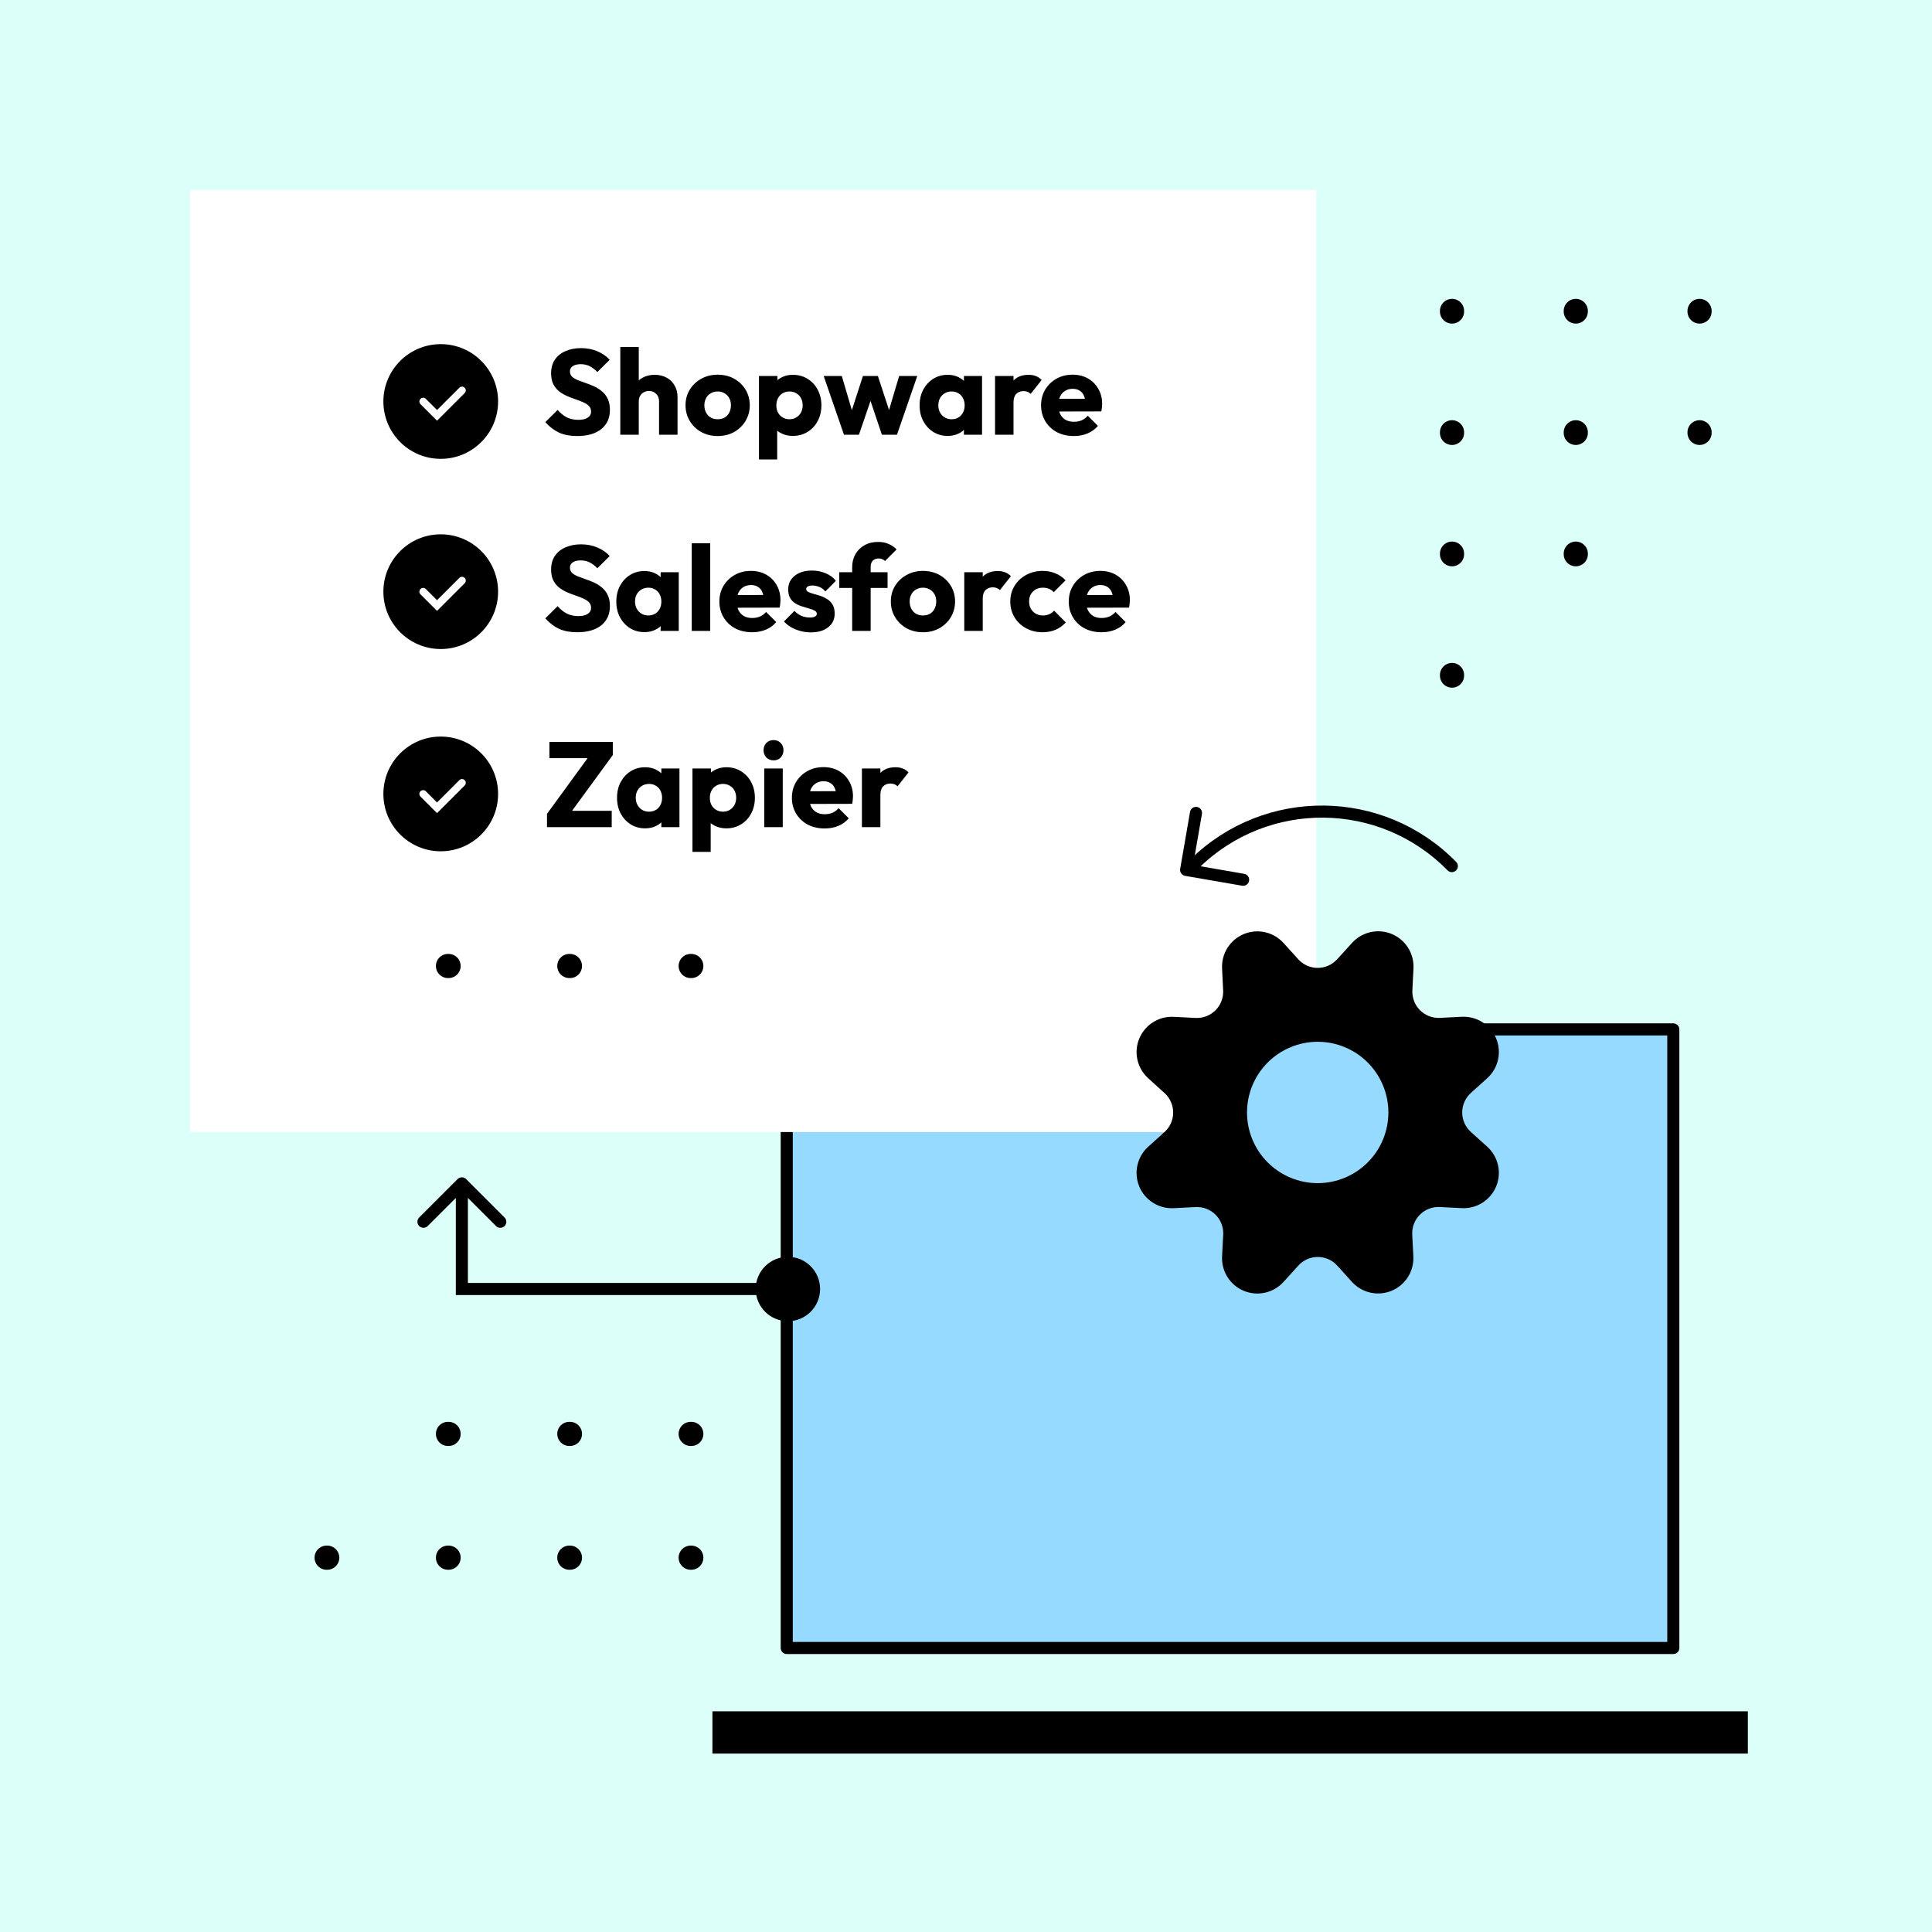 <svg width="640" height="640" viewBox="0 0 640 640" fill="none" xmlns="http://www.w3.org/2000/svg">
<rect width="640" height="640" fill="#DCFFFA"/>
<path d="M229 475L146 475" stroke="black" stroke-width="8" stroke-linecap="round" stroke-dasharray="0.2 40"/>
<path d="M229 516L102 516" stroke="black" stroke-width="8" stroke-linecap="round" stroke-dasharray="0.2 40"/>
<path d="M481 103L481 230" stroke="black" stroke-width="8" stroke-linecap="round" stroke-dasharray="0.2 40"/>
<path d="M522 103L522 188" stroke="black" stroke-width="8" stroke-linecap="round" stroke-dasharray="0.2 40"/>
<path d="M563 103L563 145" stroke="black" stroke-width="8" stroke-linecap="round" stroke-dasharray="0.2 40"/>
<path d="M260.617 341H554.308V545.917H260.617V341Z" fill="#97DAFF" stroke="black" stroke-width="4" stroke-linecap="round" stroke-linejoin="round"/>
<line x1="243" y1="573.895" x2="572" y2="573.895" stroke="black" stroke-width="14" stroke-linecap="square"/>
<path d="M154.414 390.586C153.633 389.805 152.367 389.805 151.586 390.586L138.858 403.314C138.077 404.095 138.077 405.361 138.858 406.142C139.639 406.923 140.905 406.923 141.686 406.142L153 394.828L164.314 406.142C165.095 406.923 166.361 406.923 167.142 406.142C167.923 405.361 167.923 404.095 167.142 403.314L154.414 390.586ZM153 427H151V429H153V427ZM250.333 427C250.333 432.891 255.109 437.667 261 437.667C266.891 437.667 271.667 432.891 271.667 427C271.667 421.109 266.891 416.333 261 416.333C255.109 416.333 250.333 421.109 250.333 427ZM151 392V427H155V392H151ZM153 429H261V425H153V429Z" fill="black"/>
<rect x="63" y="63" width="373" height="312" fill="white"/>
<path d="M191.2 144.44C188.88 144.44 186.88 144.067 185.2 143.32C183.547 142.547 182.027 141.387 180.64 139.84L184.72 135.8C185.627 136.84 186.627 137.653 187.72 138.24C188.84 138.8 190.133 139.08 191.6 139.08C192.933 139.08 193.96 138.84 194.68 138.36C195.427 137.88 195.8 137.213 195.8 136.36C195.8 135.587 195.56 134.96 195.08 134.48C194.6 134 193.96 133.587 193.16 133.24C192.387 132.893 191.52 132.56 190.56 132.24C189.627 131.92 188.693 131.56 187.76 131.16C186.827 130.733 185.96 130.213 185.16 129.6C184.387 128.96 183.76 128.173 183.28 127.24C182.8 126.28 182.56 125.08 182.56 123.64C182.56 121.907 182.973 120.413 183.8 119.16C184.653 117.907 185.827 116.96 187.32 116.32C188.813 115.653 190.533 115.32 192.48 115.32C194.453 115.32 196.253 115.667 197.88 116.36C199.533 117.053 200.893 118 201.96 119.2L197.88 123.24C197.027 122.36 196.16 121.707 195.28 121.28C194.427 120.853 193.453 120.64 192.36 120.64C191.267 120.64 190.4 120.853 189.76 121.28C189.12 121.68 188.8 122.267 188.8 123.04C188.8 123.76 189.04 124.347 189.52 124.8C190 125.227 190.627 125.6 191.4 125.92C192.2 126.24 193.067 126.56 194 126.88C194.96 127.2 195.907 127.573 196.84 128C197.773 128.427 198.627 128.973 199.4 129.64C200.2 130.28 200.84 131.107 201.32 132.12C201.8 133.107 202.04 134.333 202.04 135.8C202.04 138.493 201.08 140.613 199.16 142.16C197.24 143.68 194.587 144.44 191.2 144.44ZM218.32 144V132.92C218.32 131.907 218 131.093 217.36 130.48C216.747 129.84 215.96 129.52 215 129.52C214.334 129.52 213.747 129.667 213.24 129.96C212.734 130.227 212.334 130.627 212.04 131.16C211.747 131.667 211.6 132.253 211.6 132.92L209.24 131.76C209.24 130.24 209.56 128.907 210.2 127.76C210.84 126.613 211.734 125.733 212.88 125.12C214.027 124.48 215.347 124.16 216.84 124.16C218.36 124.16 219.694 124.48 220.84 125.12C221.987 125.733 222.867 126.6 223.48 127.72C224.12 128.813 224.44 130.093 224.44 131.56V144H218.32ZM205.48 144V114.96H211.6V144H205.48ZM237.731 144.44C235.731 144.44 233.918 144 232.291 143.12C230.691 142.213 229.424 140.987 228.491 139.44C227.558 137.893 227.091 136.16 227.091 134.24C227.091 132.32 227.558 130.6 228.491 129.08C229.424 127.56 230.691 126.36 232.291 125.48C233.891 124.573 235.704 124.12 237.731 124.12C239.758 124.12 241.571 124.56 243.171 125.44C244.771 126.32 246.038 127.533 246.971 129.08C247.904 130.6 248.371 132.32 248.371 134.24C248.371 136.16 247.904 137.893 246.971 139.44C246.038 140.987 244.771 142.213 243.171 143.12C241.571 144 239.758 144.44 237.731 144.44ZM237.731 138.88C238.611 138.88 239.384 138.693 240.051 138.32C240.718 137.92 241.224 137.373 241.571 136.68C241.944 135.96 242.131 135.147 242.131 134.24C242.131 133.333 241.944 132.547 241.571 131.88C241.198 131.187 240.678 130.653 240.011 130.28C239.371 129.88 238.611 129.68 237.731 129.68C236.878 129.68 236.118 129.88 235.451 130.28C234.784 130.653 234.264 131.187 233.891 131.88C233.518 132.573 233.331 133.373 233.331 134.28C233.331 135.16 233.518 135.96 233.891 136.68C234.264 137.373 234.784 137.92 235.451 138.32C236.118 138.693 236.878 138.88 237.731 138.88ZM262.618 144.4C261.311 144.4 260.111 144.147 259.018 143.64C257.924 143.133 257.031 142.44 256.338 141.56C255.644 140.653 255.244 139.627 255.138 138.48V130.28C255.244 129.133 255.644 128.093 256.338 127.16C257.031 126.227 257.924 125.493 259.018 124.96C260.111 124.427 261.311 124.16 262.618 124.16C264.458 124.16 266.084 124.6 267.498 125.48C268.938 126.36 270.058 127.56 270.858 129.08C271.684 130.6 272.098 132.333 272.098 134.28C272.098 136.227 271.684 137.96 270.858 139.48C270.058 141 268.938 142.2 267.498 143.08C266.084 143.96 264.458 144.4 262.618 144.4ZM251.418 152.2V124.56H257.538V129.56L256.538 134.28L257.458 139V152.2H251.418ZM261.498 138.88C262.378 138.88 263.138 138.68 263.778 138.28C264.444 137.88 264.964 137.333 265.338 136.64C265.711 135.947 265.898 135.16 265.898 134.28C265.898 133.373 265.711 132.573 265.338 131.88C264.964 131.187 264.444 130.653 263.778 130.28C263.138 129.88 262.391 129.68 261.538 129.68C260.684 129.68 259.924 129.88 259.258 130.28C258.618 130.653 258.111 131.187 257.738 131.88C257.364 132.573 257.178 133.373 257.178 134.28C257.178 135.16 257.351 135.947 257.698 136.64C258.071 137.333 258.591 137.88 259.258 138.28C259.924 138.68 260.671 138.88 261.498 138.88ZM279.576 144L272.856 124.56H278.856L283.016 138.68L281.256 138.72L285.856 124.56H290.816L295.456 138.72L293.656 138.68L297.856 124.56H303.856L297.136 144H292.136L287.616 130.56H289.136L284.536 144H279.576ZM313.952 144.4C312.165 144.4 310.565 143.96 309.152 143.08C307.765 142.2 306.659 141 305.832 139.48C305.032 137.96 304.632 136.227 304.632 134.28C304.632 132.333 305.032 130.6 305.832 129.08C306.659 127.56 307.765 126.36 309.152 125.48C310.565 124.6 312.165 124.16 313.952 124.16C315.259 124.16 316.432 124.413 317.472 124.92C318.539 125.427 319.405 126.133 320.072 127.04C320.739 127.92 321.112 128.933 321.192 130.08V138.48C321.112 139.627 320.739 140.653 320.072 141.56C319.432 142.44 318.579 143.133 317.512 143.64C316.445 144.147 315.259 144.4 313.952 144.4ZM315.192 138.88C316.499 138.88 317.552 138.453 318.352 137.6C319.152 136.72 319.552 135.613 319.552 134.28C319.552 133.373 319.365 132.573 318.992 131.88C318.645 131.187 318.139 130.653 317.472 130.28C316.832 129.88 316.085 129.68 315.232 129.68C314.379 129.68 313.619 129.88 312.952 130.28C312.312 130.653 311.792 131.187 311.392 131.88C311.019 132.573 310.832 133.373 310.832 134.28C310.832 135.16 311.019 135.947 311.392 136.64C311.765 137.333 312.285 137.88 312.952 138.28C313.619 138.68 314.365 138.88 315.192 138.88ZM319.312 144V138.76L320.232 134.04L319.312 129.32V124.56H325.312V144H319.312ZM329.621 144V124.56H335.741V144H329.621ZM335.741 133.32L333.181 131.32C333.688 129.053 334.541 127.293 335.741 126.04C336.941 124.787 338.608 124.16 340.741 124.16C341.674 124.16 342.488 124.307 343.181 124.6C343.901 124.867 344.528 125.293 345.061 125.88L341.421 130.48C341.154 130.187 340.821 129.96 340.421 129.8C340.021 129.64 339.568 129.56 339.061 129.56C338.048 129.56 337.234 129.88 336.621 130.52C336.034 131.133 335.741 132.067 335.741 133.32ZM355.744 144.44C353.638 144.44 351.758 144.013 350.104 143.16C348.478 142.28 347.198 141.067 346.264 139.52C345.331 137.973 344.864 136.227 344.864 134.28C344.864 132.333 345.318 130.6 346.224 129.08C347.158 127.533 348.411 126.32 349.984 125.44C351.558 124.56 353.331 124.12 355.304 124.12C357.224 124.12 358.918 124.533 360.384 125.36C361.851 126.187 362.998 127.333 363.824 128.8C364.678 130.267 365.104 131.947 365.104 133.84C365.104 134.187 365.078 134.56 365.024 134.96C364.998 135.333 364.931 135.773 364.824 136.28L348.064 136.32V132.12L362.224 132.08L359.584 133.84C359.558 132.72 359.384 131.8 359.064 131.08C358.744 130.333 358.264 129.773 357.624 129.4C357.011 129 356.251 128.8 355.344 128.8C354.384 128.8 353.544 129.027 352.824 129.48C352.131 129.907 351.584 130.52 351.184 131.32C350.811 132.12 350.624 133.093 350.624 134.24C350.624 135.387 350.824 136.373 351.224 137.2C351.651 138 352.238 138.627 352.984 139.08C353.758 139.507 354.664 139.72 355.704 139.72C356.664 139.72 357.531 139.56 358.304 139.24C359.078 138.893 359.758 138.387 360.344 137.72L363.704 141.08C362.744 142.2 361.584 143.04 360.224 143.6C358.864 144.16 357.371 144.44 355.744 144.44ZM191.2 209.44C188.88 209.44 186.88 209.067 185.2 208.32C183.547 207.547 182.027 206.387 180.64 204.84L184.72 200.8C185.627 201.84 186.627 202.653 187.72 203.24C188.84 203.8 190.133 204.08 191.6 204.08C192.933 204.08 193.96 203.84 194.68 203.36C195.427 202.88 195.8 202.213 195.8 201.36C195.8 200.587 195.56 199.96 195.08 199.48C194.6 199 193.96 198.587 193.16 198.24C192.387 197.893 191.52 197.56 190.56 197.24C189.627 196.92 188.693 196.56 187.76 196.16C186.827 195.733 185.96 195.213 185.16 194.6C184.387 193.96 183.76 193.173 183.28 192.24C182.8 191.28 182.56 190.08 182.56 188.64C182.56 186.907 182.973 185.413 183.8 184.16C184.653 182.907 185.827 181.96 187.32 181.32C188.813 180.653 190.533 180.32 192.48 180.32C194.453 180.32 196.253 180.667 197.88 181.36C199.533 182.053 200.893 183 201.96 184.2L197.88 188.24C197.027 187.36 196.16 186.707 195.28 186.28C194.427 185.853 193.453 185.64 192.36 185.64C191.267 185.64 190.4 185.853 189.76 186.28C189.12 186.68 188.8 187.267 188.8 188.04C188.8 188.76 189.04 189.347 189.52 189.8C190 190.227 190.627 190.6 191.4 190.92C192.2 191.24 193.067 191.56 194 191.88C194.96 192.2 195.907 192.573 196.84 193C197.773 193.427 198.627 193.973 199.4 194.64C200.2 195.28 200.84 196.107 201.32 197.12C201.8 198.107 202.04 199.333 202.04 200.8C202.04 203.493 201.08 205.613 199.16 207.16C197.24 208.68 194.587 209.44 191.2 209.44ZM213.483 209.4C211.696 209.4 210.096 208.96 208.683 208.08C207.296 207.2 206.19 206 205.363 204.48C204.563 202.96 204.163 201.227 204.163 199.28C204.163 197.333 204.563 195.6 205.363 194.08C206.19 192.56 207.296 191.36 208.683 190.48C210.096 189.6 211.696 189.16 213.483 189.16C214.79 189.16 215.963 189.413 217.003 189.92C218.07 190.427 218.936 191.133 219.603 192.04C220.27 192.92 220.643 193.933 220.723 195.08V203.48C220.643 204.627 220.27 205.653 219.603 206.56C218.963 207.44 218.11 208.133 217.043 208.64C215.976 209.147 214.79 209.4 213.483 209.4ZM214.723 203.88C216.03 203.88 217.083 203.453 217.883 202.6C218.683 201.72 219.083 200.613 219.083 199.28C219.083 198.373 218.896 197.573 218.523 196.88C218.176 196.187 217.67 195.653 217.003 195.28C216.363 194.88 215.616 194.68 214.763 194.68C213.91 194.68 213.15 194.88 212.483 195.28C211.843 195.653 211.323 196.187 210.923 196.88C210.55 197.573 210.363 198.373 210.363 199.28C210.363 200.16 210.55 200.947 210.923 201.64C211.296 202.333 211.816 202.88 212.483 203.28C213.15 203.68 213.896 203.88 214.723 203.88ZM218.843 209V203.76L219.763 199.04L218.843 194.32V189.56H224.843V209H218.843ZM229.152 209V179.96H235.272V209H229.152ZM249.182 209.44C247.075 209.44 245.195 209.013 243.542 208.16C241.915 207.28 240.635 206.067 239.702 204.52C238.769 202.973 238.302 201.227 238.302 199.28C238.302 197.333 238.755 195.6 239.662 194.08C240.595 192.533 241.849 191.32 243.422 190.44C244.995 189.56 246.769 189.12 248.742 189.12C250.662 189.12 252.355 189.533 253.822 190.36C255.289 191.187 256.435 192.333 257.262 193.8C258.115 195.267 258.542 196.947 258.542 198.84C258.542 199.187 258.515 199.56 258.462 199.96C258.435 200.333 258.369 200.773 258.262 201.28L241.502 201.32V197.12L255.662 197.08L253.022 198.84C252.995 197.72 252.822 196.8 252.502 196.08C252.182 195.333 251.702 194.773 251.062 194.4C250.449 194 249.689 193.8 248.782 193.8C247.822 193.8 246.982 194.027 246.262 194.48C245.569 194.907 245.022 195.52 244.622 196.32C244.249 197.12 244.062 198.093 244.062 199.24C244.062 200.387 244.262 201.373 244.662 202.2C245.089 203 245.675 203.627 246.422 204.08C247.195 204.507 248.102 204.72 249.142 204.72C250.102 204.72 250.969 204.56 251.742 204.24C252.515 203.893 253.195 203.387 253.782 202.72L257.142 206.08C256.182 207.2 255.022 208.04 253.662 208.6C252.302 209.16 250.809 209.44 249.182 209.44ZM268.576 209.48C267.429 209.48 266.296 209.333 265.176 209.04C264.083 208.747 263.056 208.333 262.096 207.8C261.163 207.24 260.363 206.6 259.696 205.88L263.176 202.36C263.816 203.053 264.576 203.6 265.456 204C266.336 204.373 267.296 204.56 268.336 204.56C269.056 204.56 269.603 204.453 269.976 204.24C270.376 204.027 270.576 203.733 270.576 203.36C270.576 202.88 270.336 202.52 269.856 202.28C269.403 202.013 268.816 201.787 268.096 201.6C267.376 201.387 266.616 201.16 265.816 200.92C265.016 200.68 264.256 200.347 263.536 199.92C262.816 199.493 262.229 198.907 261.776 198.16C261.323 197.387 261.096 196.413 261.096 195.24C261.096 193.987 261.416 192.907 262.056 192C262.696 191.067 263.603 190.333 264.776 189.8C265.949 189.267 267.323 189 268.896 189C270.549 189 272.069 189.293 273.456 189.88C274.869 190.44 276.016 191.28 276.896 192.4L273.416 195.92C272.803 195.2 272.109 194.693 271.336 194.4C270.589 194.107 269.856 193.96 269.136 193.96C268.443 193.96 267.923 194.067 267.576 194.28C267.229 194.467 267.056 194.747 267.056 195.12C267.056 195.52 267.283 195.84 267.736 196.08C268.189 196.32 268.776 196.533 269.496 196.72C270.216 196.907 270.976 197.133 271.776 197.4C272.576 197.667 273.336 198.027 274.056 198.48C274.776 198.933 275.363 199.547 275.816 200.32C276.269 201.067 276.496 202.053 276.496 203.28C276.496 205.173 275.776 206.68 274.336 207.8C272.923 208.92 271.003 209.48 268.576 209.48ZM282.296 209V187.88C282.296 186.307 282.643 184.893 283.336 183.64C284.056 182.36 285.056 181.36 286.336 180.64C287.616 179.893 289.136 179.52 290.896 179.52C292.23 179.52 293.39 179.747 294.376 180.2C295.39 180.627 296.27 181.227 297.016 182L293.176 185.84C292.91 185.573 292.603 185.373 292.256 185.24C291.936 185.08 291.55 185 291.096 185C290.27 185 289.616 185.24 289.136 185.72C288.656 186.2 288.416 186.853 288.416 187.68V209H282.296ZM278.016 194.76V189.56H294.016V194.76H278.016ZM305.739 209.44C303.739 209.44 301.925 209 300.299 208.12C298.699 207.213 297.432 205.987 296.499 204.44C295.565 202.893 295.099 201.16 295.099 199.24C295.099 197.32 295.565 195.6 296.499 194.08C297.432 192.56 298.699 191.36 300.299 190.48C301.899 189.573 303.712 189.12 305.739 189.12C307.765 189.12 309.579 189.56 311.179 190.44C312.779 191.32 314.045 192.533 314.979 194.08C315.912 195.6 316.379 197.32 316.379 199.24C316.379 201.16 315.912 202.893 314.979 204.44C314.045 205.987 312.779 207.213 311.179 208.12C309.579 209 307.765 209.44 305.739 209.44ZM305.739 203.88C306.619 203.88 307.392 203.693 308.059 203.32C308.725 202.92 309.232 202.373 309.579 201.68C309.952 200.96 310.139 200.147 310.139 199.24C310.139 198.333 309.952 197.547 309.579 196.88C309.205 196.187 308.685 195.653 308.019 195.28C307.379 194.88 306.619 194.68 305.739 194.68C304.885 194.68 304.125 194.88 303.459 195.28C302.792 195.653 302.272 196.187 301.899 196.88C301.525 197.573 301.339 198.373 301.339 199.28C301.339 200.16 301.525 200.96 301.899 201.68C302.272 202.373 302.792 202.92 303.459 203.32C304.125 203.693 304.885 203.88 305.739 203.88ZM319.426 209V189.56H325.546V209H319.426ZM325.546 198.32L322.986 196.32C323.492 194.053 324.346 192.293 325.546 191.04C326.746 189.787 328.412 189.16 330.546 189.16C331.479 189.16 332.292 189.307 332.986 189.6C333.706 189.867 334.332 190.293 334.866 190.88L331.226 195.48C330.959 195.187 330.626 194.96 330.226 194.8C329.826 194.64 329.372 194.56 328.866 194.56C327.852 194.56 327.039 194.88 326.426 195.52C325.839 196.133 325.546 197.067 325.546 198.32ZM345.349 209.44C343.349 209.44 341.536 209 339.909 208.12C338.282 207.24 337.002 206.027 336.069 204.48C335.136 202.933 334.669 201.2 334.669 199.28C334.669 197.333 335.136 195.6 336.069 194.08C337.029 192.533 338.322 191.32 339.949 190.44C341.576 189.56 343.402 189.12 345.429 189.12C346.949 189.12 348.336 189.387 349.589 189.92C350.869 190.427 352.002 191.2 352.989 192.24L349.069 196.16C348.616 195.653 348.082 195.28 347.469 195.04C346.882 194.8 346.202 194.68 345.429 194.68C344.549 194.68 343.762 194.88 343.069 195.28C342.402 195.653 341.869 196.187 341.469 196.88C341.096 197.547 340.909 198.333 340.909 199.24C340.909 200.147 341.096 200.947 341.469 201.64C341.869 202.333 342.416 202.88 343.109 203.28C343.802 203.68 344.576 203.88 345.429 203.88C346.229 203.88 346.936 203.747 347.549 203.48C348.189 203.187 348.736 202.787 349.189 202.28L353.069 206.2C352.056 207.267 350.909 208.08 349.629 208.64C348.349 209.173 346.922 209.44 345.349 209.44ZM364.924 209.44C362.817 209.44 360.937 209.013 359.284 208.16C357.657 207.28 356.377 206.067 355.444 204.52C354.511 202.973 354.044 201.227 354.044 199.28C354.044 197.333 354.497 195.6 355.404 194.08C356.337 192.533 357.591 191.32 359.164 190.44C360.737 189.56 362.511 189.12 364.484 189.12C366.404 189.12 368.097 189.533 369.564 190.36C371.031 191.187 372.177 192.333 373.004 193.8C373.857 195.267 374.284 196.947 374.284 198.84C374.284 199.187 374.257 199.56 374.204 199.96C374.177 200.333 374.111 200.773 374.004 201.28L357.244 201.32V197.12L371.404 197.08L368.764 198.84C368.737 197.72 368.564 196.8 368.244 196.08C367.924 195.333 367.444 194.773 366.804 194.4C366.191 194 365.431 193.8 364.524 193.8C363.564 193.8 362.724 194.027 362.004 194.48C361.311 194.907 360.764 195.52 360.364 196.32C359.991 197.12 359.804 198.093 359.804 199.24C359.804 200.387 360.004 201.373 360.404 202.2C360.831 203 361.417 203.627 362.164 204.08C362.937 204.507 363.844 204.72 364.884 204.72C365.844 204.72 366.711 204.56 367.484 204.24C368.257 203.893 368.937 203.387 369.524 202.72L372.884 206.08C371.924 207.2 370.764 208.04 369.404 208.6C368.044 209.16 366.551 209.44 364.924 209.44ZM181.2 269.6L195.4 250.12H203L188.76 269.6H181.2ZM181.2 274V269.6L185.36 268.6H202.64V274H181.2ZM182 251.16V245.76H203V250.12L198.76 251.16H182ZM213.717 274.4C211.931 274.4 210.331 273.96 208.918 273.08C207.531 272.2 206.424 271 205.598 269.48C204.798 267.96 204.398 266.227 204.398 264.28C204.398 262.333 204.798 260.6 205.598 259.08C206.424 257.56 207.531 256.36 208.918 255.48C210.331 254.6 211.931 254.16 213.717 254.16C215.024 254.16 216.198 254.413 217.238 254.92C218.304 255.427 219.171 256.133 219.838 257.04C220.504 257.92 220.878 258.933 220.958 260.08V268.48C220.878 269.627 220.504 270.653 219.838 271.56C219.198 272.44 218.344 273.133 217.278 273.64C216.211 274.147 215.024 274.4 213.717 274.4ZM214.958 268.88C216.264 268.88 217.318 268.453 218.118 267.6C218.918 266.72 219.318 265.613 219.318 264.28C219.318 263.373 219.131 262.573 218.758 261.88C218.411 261.187 217.904 260.653 217.238 260.28C216.598 259.88 215.851 259.68 214.998 259.68C214.144 259.68 213.384 259.88 212.718 260.28C212.078 260.653 211.558 261.187 211.158 261.88C210.784 262.573 210.598 263.373 210.598 264.28C210.598 265.16 210.784 265.947 211.158 266.64C211.531 267.333 212.051 267.88 212.718 268.28C213.384 268.68 214.131 268.88 214.958 268.88ZM219.078 274V268.76L219.998 264.04L219.078 259.32V254.56H225.078V274H219.078ZM240.587 274.4C239.28 274.4 238.08 274.147 236.987 273.64C235.893 273.133 235 272.44 234.307 271.56C233.613 270.653 233.213 269.627 233.107 268.48V260.28C233.213 259.133 233.613 258.093 234.307 257.16C235 256.227 235.893 255.493 236.987 254.96C238.08 254.427 239.28 254.16 240.587 254.16C242.427 254.16 244.053 254.6 245.467 255.48C246.907 256.36 248.027 257.56 248.827 259.08C249.653 260.6 250.067 262.333 250.067 264.28C250.067 266.227 249.653 267.96 248.827 269.48C248.027 271 246.907 272.2 245.467 273.08C244.053 273.96 242.427 274.4 240.587 274.4ZM229.387 282.2V254.56H235.507V259.56L234.507 264.28L235.427 269V282.2H229.387ZM239.467 268.88C240.347 268.88 241.107 268.68 241.747 268.28C242.413 267.88 242.933 267.333 243.307 266.64C243.68 265.947 243.867 265.16 243.867 264.28C243.867 263.373 243.68 262.573 243.307 261.88C242.933 261.187 242.413 260.653 241.747 260.28C241.107 259.88 240.36 259.68 239.507 259.68C238.653 259.68 237.893 259.88 237.227 260.28C236.587 260.653 236.08 261.187 235.707 261.88C235.333 262.573 235.147 263.373 235.147 264.28C235.147 265.16 235.32 265.947 235.667 266.64C236.04 267.333 236.56 267.88 237.227 268.28C237.893 268.68 238.64 268.88 239.467 268.88ZM253.176 274V254.56H259.296V274H253.176ZM256.256 251.88C255.296 251.88 254.496 251.56 253.856 250.92C253.242 250.253 252.936 249.453 252.936 248.52C252.936 247.56 253.242 246.76 253.856 246.12C254.496 245.48 255.296 245.16 256.256 245.16C257.216 245.16 258.002 245.48 258.616 246.12C259.229 246.76 259.536 247.56 259.536 248.52C259.536 249.453 259.229 250.253 258.616 250.92C258.002 251.56 257.216 251.88 256.256 251.88ZM273.205 274.44C271.099 274.44 269.219 274.013 267.565 273.16C265.939 272.28 264.659 271.067 263.725 269.52C262.792 267.973 262.325 266.227 262.325 264.28C262.325 262.333 262.779 260.6 263.685 259.08C264.619 257.533 265.872 256.32 267.445 255.44C269.019 254.56 270.792 254.12 272.765 254.12C274.685 254.12 276.379 254.533 277.845 255.36C279.312 256.187 280.459 257.333 281.285 258.8C282.139 260.267 282.565 261.947 282.565 263.84C282.565 264.187 282.539 264.56 282.485 264.96C282.459 265.333 282.392 265.773 282.285 266.28L265.525 266.32V262.12L279.685 262.08L277.045 263.84C277.019 262.72 276.845 261.8 276.525 261.08C276.205 260.333 275.725 259.773 275.085 259.4C274.472 259 273.712 258.8 272.805 258.8C271.845 258.8 271.005 259.027 270.285 259.48C269.592 259.907 269.045 260.52 268.645 261.32C268.272 262.12 268.085 263.093 268.085 264.24C268.085 265.387 268.285 266.373 268.685 267.2C269.112 268 269.699 268.627 270.445 269.08C271.219 269.507 272.125 269.72 273.165 269.72C274.125 269.72 274.992 269.56 275.765 269.24C276.539 268.893 277.219 268.387 277.805 267.72L281.165 271.08C280.205 272.2 279.045 273.04 277.685 273.6C276.325 274.16 274.832 274.44 273.205 274.44ZM285.519 274V254.56H291.639V274H285.519ZM291.639 263.32L289.079 261.32C289.586 259.053 290.439 257.293 291.639 256.04C292.839 254.787 294.506 254.16 296.639 254.16C297.573 254.16 298.386 254.307 299.079 254.6C299.799 254.867 300.426 255.293 300.959 255.88L297.319 260.48C297.053 260.187 296.719 259.96 296.319 259.8C295.919 259.64 295.466 259.56 294.959 259.56C293.946 259.56 293.133 259.88 292.519 260.52C291.933 261.133 291.639 262.067 291.639 263.32Z" fill="black"/>
<circle cx="146" cy="133" r="19" fill="black"/>
<path d="M140.177 133L144.774 137.597L153.048 129.323" stroke="white" stroke-width="2.5" stroke-linecap="round"/>
<circle cx="146" cy="196" r="19" fill="black"/>
<path d="M140.177 196L144.774 200.597L153.048 192.323" stroke="white" stroke-width="2.5" stroke-linecap="round"/>
<circle cx="146" cy="263" r="19" fill="black"/>
<path d="M140.177 263L144.774 267.597L153.048 259.323" stroke="white" stroke-width="2.5" stroke-linecap="round"/>
<path d="M229 320L146 320" stroke="black" stroke-width="8" stroke-linecap="round" stroke-dasharray="0.2 40"/>
<path d="M428.939 318.76C429.894 319.82 431.061 320.668 432.364 321.248C433.667 321.828 435.078 322.127 436.505 322.127C437.931 322.127 439.342 321.828 440.645 321.248C441.948 320.668 443.115 319.82 444.07 318.76L448.992 313.359C450.403 311.798 452.262 310.712 454.315 310.249C456.368 309.787 458.513 309.971 460.457 310.776C462.401 311.582 464.048 312.969 465.172 314.748C466.296 316.527 466.842 318.61 466.735 320.711L466.366 327.996C466.294 329.417 466.521 330.837 467.032 332.165C467.543 333.493 468.326 334.699 469.331 335.706C470.337 336.713 471.542 337.498 472.869 338.011C474.196 338.523 475.616 338.753 477.037 338.683L484.322 338.314C486.422 338.21 488.503 338.759 490.279 339.884C492.055 341.009 493.44 342.656 494.243 344.599C495.047 346.543 495.229 348.687 494.767 350.738C494.304 352.789 493.218 354.647 491.658 356.056L486.236 360.947C485.178 361.904 484.332 363.071 483.752 364.375C483.173 365.678 482.874 367.089 482.874 368.515C482.874 369.942 483.173 371.353 483.752 372.656C484.332 373.96 485.178 375.127 486.236 376.083L491.658 380.974C493.219 382.385 494.306 384.244 494.768 386.297C495.231 388.35 495.047 390.495 494.241 392.439C493.436 394.383 492.048 396.03 490.269 397.154C488.491 398.278 486.408 398.824 484.306 398.717L477.022 398.348C475.597 398.275 474.174 398.501 472.843 399.013C471.512 399.524 470.303 400.31 469.294 401.318C468.286 402.327 467.501 403.535 466.989 404.867C466.477 406.198 466.251 407.621 466.324 409.045L466.693 416.33C466.787 418.421 466.234 420.49 465.11 422.256C463.987 424.021 462.347 425.398 460.413 426.2C458.48 427.001 456.346 427.188 454.303 426.735C452.26 426.281 450.406 425.21 448.992 423.666L444.096 418.25C443.14 417.191 441.973 416.345 440.67 415.766C439.367 415.187 437.957 414.888 436.531 414.888C435.105 414.888 433.694 415.187 432.391 415.766C431.088 416.345 429.921 417.191 428.965 418.25L424.048 423.666C422.637 425.217 420.782 426.295 418.736 426.754C416.69 427.212 414.552 427.028 412.615 426.227C410.677 425.426 409.033 424.047 407.908 422.277C406.783 420.508 406.23 418.435 406.326 416.34L406.701 409.056C406.774 407.632 406.548 406.208 406.036 404.877C405.524 403.546 404.739 402.337 403.73 401.329C402.722 400.32 401.513 399.535 400.182 399.023C398.851 398.511 397.427 398.285 396.003 398.358L388.719 398.728C386.618 398.837 384.535 398.294 382.756 397.172C380.976 396.051 379.587 394.406 378.78 392.464C377.973 390.521 377.787 388.377 378.247 386.324C378.707 384.272 379.792 382.412 381.351 381L386.768 376.109C387.826 375.153 388.672 373.986 389.252 372.682C389.831 371.379 390.13 369.968 390.13 368.541C390.13 367.115 389.831 365.704 389.252 364.401C388.672 363.097 387.826 361.93 386.768 360.973L381.351 356.056C379.797 354.646 378.716 352.791 378.256 350.743C377.796 348.695 377.98 346.556 378.782 344.616C379.584 342.677 380.966 341.033 382.738 339.908C384.51 338.784 386.586 338.234 388.682 338.335L395.967 338.704C397.394 338.779 398.82 338.553 400.154 338.041C401.488 337.529 402.699 336.741 403.709 335.731C404.719 334.72 405.505 333.508 406.016 332.173C406.527 330.839 406.751 329.412 406.675 327.985L406.326 320.696C406.228 318.6 406.779 316.526 407.903 314.755C409.028 312.984 410.671 311.603 412.609 310.8C414.548 309.998 416.686 309.813 418.733 310.271C420.781 310.729 422.637 311.808 424.048 313.359L428.939 318.76Z" fill="black" stroke="black" stroke-width="3" stroke-linecap="round" stroke-linejoin="round"/>
<path d="M413.09 368.518C413.09 374.728 415.557 380.683 419.948 385.074C424.339 389.465 430.295 391.932 436.505 391.932C442.714 391.932 448.67 389.465 453.061 385.074C457.452 380.683 459.919 374.728 459.919 368.518C459.919 362.308 457.452 356.353 453.061 351.962C448.67 347.571 442.714 345.104 436.505 345.104C430.295 345.104 424.339 347.571 419.948 351.962C415.557 356.353 413.09 362.308 413.09 368.518Z" fill="#97DAFF"/>
<path d="M395.778 286.077C419.526 262.79 457.654 263.163 480.941 286.91" stroke="black" stroke-width="4" stroke-linecap="round"/>
<path d="M396.187 269.286L392.919 288.167L411.801 291.435" stroke="black" stroke-width="4" stroke-linecap="round" stroke-linejoin="round"/>
</svg>
